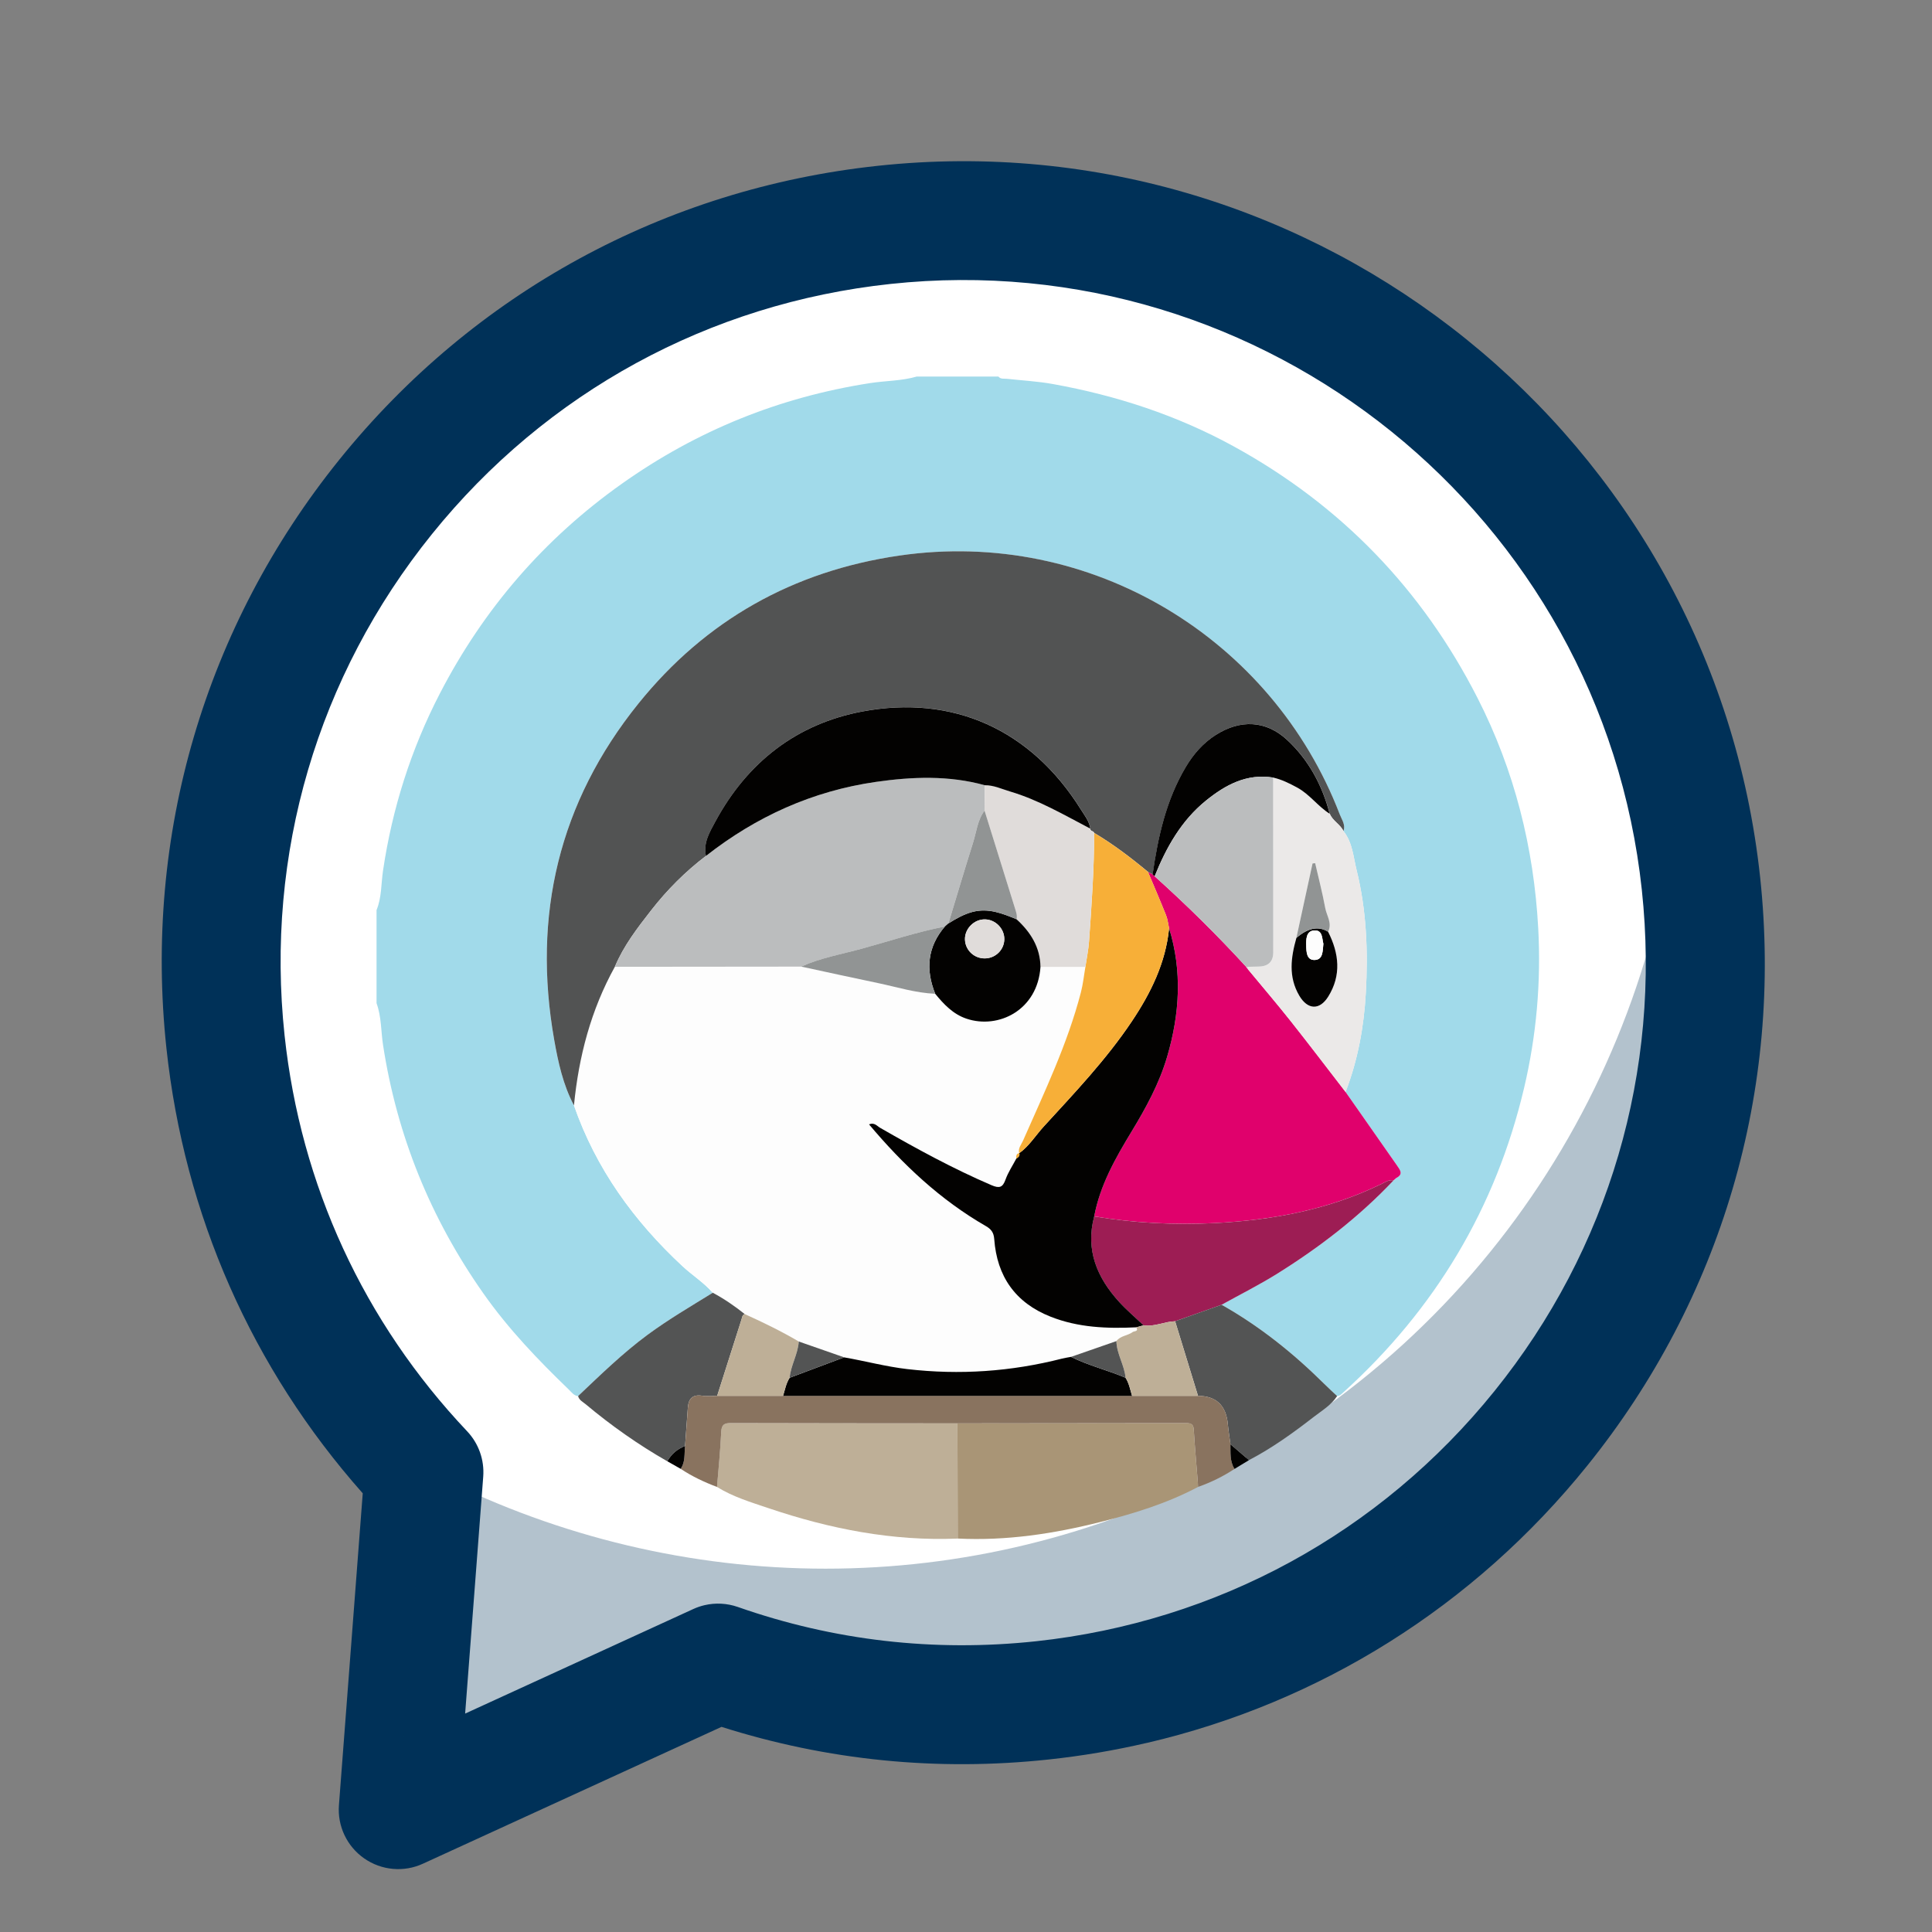 <svg width="118" height="118" viewBox="0 0 118 118" fill="none" xmlns="http://www.w3.org/2000/svg">
<rect x="0" y="0" width="118" height="118" fill="#808080" stroke="none"/>
<path d="M25.892 89.913C19.314 82.959 14.869 73.88 13.771 63.626C11.102 38.741 29.113 16.404 53.997 13.734C78.882 11.065 101.22 29.075 103.889 53.96C106.559 78.845 88.548 101.182 63.663 103.852C56.74 104.594 50.017 103.733 43.861 101.572L24.321 110.526L25.895 89.909L25.892 89.913Z" fill="white"/>
<g opacity="0.5">
<path d="M46.097 24.443C24.113 32.394 12.043 55.588 17.484 77.794C16.786 76.358 16.148 74.876 15.593 73.341C7.079 49.806 19.26 23.825 42.795 15.311C66.33 6.798 92.311 18.979 100.825 42.514C101.382 44.058 101.846 45.611 102.23 47.169C92.215 26.603 68.092 16.489 46.097 24.443Z" fill="white"/>
</g>
<path d="M70.048 106.449C68.086 106.906 66.086 107.247 64.048 107.464C57.245 108.195 50.532 107.523 44.068 105.471L25.832 113.828C24.667 114.365 23.3 114.242 22.245 113.506C21.19 112.771 20.602 111.532 20.701 110.252L22.155 91.206C15.393 83.578 11.255 74.213 10.164 64.016C8.768 51.015 12.52 38.251 20.727 28.072C28.934 17.892 40.614 11.52 53.615 10.127C80.452 7.25 104.626 26.741 107.503 53.579C108.898 66.579 105.147 79.344 96.94 89.523C90.019 98.108 80.625 103.985 70.052 106.451L70.048 106.449ZM43.033 98.038C43.7 97.883 44.405 97.919 45.06 98.147C50.927 100.205 57.056 100.909 63.274 100.243C74.338 99.052 84.29 93.629 91.279 84.96C98.269 76.291 101.464 65.419 100.277 54.347C97.827 31.494 77.238 14.893 54.384 17.343C43.315 18.529 33.368 23.957 26.379 32.626C19.389 41.295 16.194 52.167 17.381 63.239C18.362 72.382 22.218 80.743 28.53 87.416C29.235 88.162 29.591 89.166 29.514 90.189L28.409 104.66L42.344 98.274C42.568 98.171 42.798 98.093 43.033 98.038Z" fill="#003158"/>
<g opacity="0.3">
<path d="M25.554 89.54C39.876 97.232 57.557 98.179 73.292 90.521C90.74 82.025 101.335 65.116 102.604 47.054C103.2 49.286 103.636 51.593 103.89 53.963C106.559 78.847 88.549 101.185 63.664 103.854C56.741 104.596 50.018 103.736 43.861 101.575L24.322 110.528L25.896 89.912C25.779 89.79 25.671 89.662 25.557 89.539L25.554 89.54Z" fill="#003158"/>
</g>
<g clip-path="url(#clip0_1910_13239)">
<path d="M55.991 22.999L60.981 22.999C61.118 23.171 61.317 23.116 61.495 23.136C62.432 23.238 63.379 23.288 64.303 23.455C68.182 24.154 71.888 25.362 75.359 27.267C81.906 30.862 86.862 35.999 90.245 42.635C92.492 47.043 93.683 51.765 93.95 56.7C94.128 59.981 93.842 63.245 93.087 66.445C91.358 73.782 87.647 79.96 82.069 85.021C81.951 85.128 81.843 85.256 81.665 85.267C81.399 85.015 81.128 84.769 80.867 84.511C78.983 82.643 76.928 80.996 74.609 79.691C75.75 79.057 76.921 78.468 78.029 77.779C80.613 76.167 83.016 74.315 85.115 72.092L85.104 72.097C85.161 72.047 85.221 71.999 85.278 71.949C85.726 71.721 85.522 71.463 85.326 71.185C84.274 69.69 83.229 68.189 82.182 66.692C82.931 64.748 83.303 62.713 83.418 60.651C83.561 58.13 83.464 55.603 82.853 53.134C82.653 52.328 82.607 51.453 82.053 50.762C82.195 50.375 81.951 50.064 81.827 49.743C77.71 39.017 66.654 32.224 54.916 33.936C48.441 34.881 43.091 37.885 38.993 42.97C34.136 48.998 32.504 55.905 33.847 63.51C34.089 64.883 34.388 66.262 35.055 67.518C36.396 71.374 38.712 74.571 41.678 77.33C42.28 77.892 42.987 78.333 43.534 78.959C42.187 79.793 40.82 80.59 39.542 81.535C38.019 82.66 36.674 83.976 35.307 85.271C35.049 85.245 34.916 85.037 34.753 84.882C32.858 83.056 31.047 81.166 29.525 79C26.299 74.413 24.248 69.373 23.396 63.832C23.265 62.98 23.3 62.098 22.998 61.271L22.998 55.586C23.317 54.811 23.274 53.974 23.395 53.166C23.959 49.371 25.106 45.759 26.864 42.36C29.534 37.197 33.232 32.909 37.989 29.539C42.565 26.296 47.611 24.255 53.151 23.397C54.097 23.251 55.064 23.268 55.991 22.999Z" fill="#A1DAEA"/>
<path d="M43.536 78.957C42.989 78.331 42.283 77.89 41.679 77.328C38.713 74.569 36.398 71.371 35.056 67.516C35.345 64.535 36.094 61.686 37.552 59.049C41.346 59.046 45.14 59.042 48.934 59.038C50.499 59.376 52.061 59.717 53.629 60.046C54.786 60.289 55.924 60.649 57.119 60.699C57.647 61.343 58.21 61.944 59.031 62.22C60.981 62.876 63.375 61.699 63.549 59.057C64.464 59.057 65.377 59.057 66.293 59.057C66.204 59.578 66.15 60.108 66.017 60.617C65.196 63.775 63.788 66.705 62.482 69.673C62.374 69.918 62.165 70.138 62.247 70.442L62.247 70.431C62.058 70.474 62.065 70.618 62.076 70.767C61.85 71.193 61.574 71.602 61.415 72.053C61.239 72.544 61.031 72.594 60.566 72.395C58.214 71.387 55.976 70.162 53.762 68.891C53.569 68.78 53.401 68.539 53.08 68.678C55.149 71.141 57.439 73.292 60.212 74.89C60.528 75.071 60.696 75.272 60.726 75.685C60.892 77.959 62.013 79.571 64.162 80.421C65.854 81.09 67.617 81.159 69.401 81.074C69.562 81.34 69.272 81.292 69.185 81.359C68.879 81.589 68.438 81.578 68.188 81.915C67.263 82.236 66.339 82.556 65.415 82.879C65.235 82.912 65.052 82.936 64.876 82.982C61.763 83.779 58.616 83.996 55.418 83.625C54.112 83.473 52.847 83.13 51.557 82.908C50.635 82.586 49.712 82.265 48.788 81.943C47.722 81.313 46.613 80.775 45.486 80.264C44.873 79.775 44.228 79.334 43.538 78.963L43.536 78.957Z" fill="#FDFDFD"/>
<path d="M37.552 59.049C36.092 61.686 35.345 64.535 35.056 67.516C34.389 66.26 34.091 64.881 33.848 63.508C32.505 55.903 34.137 48.996 38.995 42.968C43.093 37.883 48.443 34.877 54.918 33.934C66.656 32.222 77.712 39.015 81.828 49.741C81.951 50.062 82.195 50.375 82.054 50.76C81.86 50.342 81.391 50.14 81.219 49.702C80.765 47.97 79.942 46.428 78.636 45.207C77.332 43.987 75.757 43.924 74.251 44.892C73.477 45.388 72.891 46.066 72.426 46.847C71.224 48.868 70.731 51.112 70.402 53.405C70.307 53.355 70.213 53.305 70.118 53.253C69.075 52.384 67.997 51.565 66.828 50.87C66.798 50.738 66.576 50.781 66.594 50.607C66.539 50.151 66.248 49.806 66.018 49.437C62.96 44.536 58.18 42.416 52.678 43.45C48.656 44.206 45.648 46.558 43.695 50.175C43.354 50.805 42.943 51.476 43.12 52.274C41.857 53.234 40.745 54.35 39.771 55.599C38.928 56.679 38.089 57.765 37.555 59.046L37.552 59.049Z" fill="#525353"/>
<path d="M70.116 53.257C70.211 53.307 70.305 53.357 70.4 53.407C70.441 53.444 70.483 53.483 70.524 53.522C72.475 55.273 74.338 57.113 76.109 59.046C76.146 59.098 76.185 59.15 76.222 59.201C77.093 60.254 77.982 61.294 78.831 62.365C79.965 63.795 81.067 65.248 82.182 66.692C83.229 68.191 84.275 69.69 85.326 71.185C85.52 71.463 85.726 71.721 85.278 71.949C85.22 71.999 85.163 72.047 85.104 72.097L85.115 72.092C84.841 72.038 84.626 72.188 84.4 72.299C81.182 73.88 77.734 74.519 74.196 74.701C71.734 74.827 69.272 74.697 66.83 74.293C67.184 72.395 68.117 70.75 69.101 69.132C69.99 67.668 70.807 66.176 71.291 64.522C72.05 61.922 72.217 59.314 71.404 56.692C71.343 56.427 71.317 56.147 71.217 55.897C70.863 55.01 70.485 54.133 70.115 53.253L70.116 53.257Z" fill="#E0016C"/>
<path d="M66.83 74.295C69.27 74.699 71.732 74.829 74.196 74.703C77.734 74.521 81.182 73.882 84.4 72.301C84.626 72.19 84.841 72.04 85.115 72.093C83.016 74.317 80.613 76.166 78.029 77.781C76.923 78.472 75.752 79.059 74.609 79.693C73.662 80.028 72.716 80.364 71.769 80.699C71.119 80.714 70.509 81.051 69.842 80.948C69.346 80.475 68.818 80.028 68.356 79.522C67.002 78.034 66.281 76.346 66.828 74.297L66.83 74.295Z" fill="#9D1D54"/>
<path d="M82.182 66.692C81.067 65.248 79.963 63.793 78.831 62.365C77.982 61.294 77.093 60.254 76.222 59.201C76.226 59.151 76.228 59.101 76.232 59.051C76.439 59.046 76.647 59.036 76.854 59.036C77.461 59.034 77.764 58.74 77.766 58.154C77.766 54.6 77.762 51.046 77.76 47.492C78.282 47.608 78.749 47.844 79.222 48.097C79.994 48.513 80.491 49.25 81.221 49.706C81.393 50.143 81.862 50.345 82.056 50.764C82.61 51.457 82.658 52.33 82.856 53.136C83.468 55.605 83.562 58.13 83.421 60.652C83.305 62.713 82.934 64.748 82.186 66.694L82.182 66.692ZM79.177 57.283C78.844 58.477 78.675 59.652 79.353 60.808C79.853 61.66 80.583 61.729 81.121 60.867C81.934 59.563 81.784 58.225 81.113 56.905C81.38 56.385 81.026 55.931 80.939 55.454C80.77 54.535 80.533 53.629 80.324 52.717C80.27 52.723 80.218 52.728 80.165 52.732C79.835 54.248 79.505 55.766 79.175 57.282L79.177 57.283Z" fill="#EBE9E8"/>
<path d="M43.536 78.957C44.228 79.328 44.871 79.769 45.485 80.258C45.329 80.319 45.327 80.469 45.286 80.597C44.792 82.15 44.297 83.703 43.802 85.254C43.502 85.254 43.195 85.297 42.902 85.249C42.302 85.149 42.052 85.425 42.011 85.979C41.953 86.759 41.896 87.539 41.84 88.319C41.364 88.497 41.007 88.81 40.755 89.249C38.986 88.238 37.326 87.068 35.764 85.76C35.594 85.617 35.368 85.516 35.308 85.267C36.676 83.972 38.022 82.656 39.543 81.531C40.822 80.588 42.189 79.789 43.536 78.956L43.536 78.957Z" fill="#535454"/>
<path d="M71.771 80.697C72.717 80.362 73.664 80.027 74.611 79.691C76.928 80.996 78.983 82.643 80.869 84.511C81.128 84.769 81.4 85.015 81.667 85.267C81.306 85.821 80.743 86.151 80.239 86.54C78.985 87.513 77.697 88.442 76.284 89.179C75.906 88.857 75.53 88.532 75.152 88.21C75.098 87.802 75.029 87.398 74.992 86.989C74.89 85.84 74.283 85.262 73.171 85.254C72.704 83.735 72.24 82.215 71.773 80.697L71.771 80.697Z" fill="#535454"/>
<path d="M85.106 72.097C85.163 72.047 85.22 71.999 85.28 71.949C85.222 71.999 85.165 72.047 85.106 72.097Z" fill="#9D1D54"/>
<path d="M58.493 93.971C54.52 94.136 50.694 93.382 46.95 92.118C45.87 91.753 44.771 91.427 43.791 90.817C43.88 89.694 43.995 88.573 44.049 87.45C44.069 87.013 44.232 86.915 44.632 86.916C49.247 86.931 53.862 86.929 58.477 86.933C58.482 89.279 58.486 91.625 58.492 93.973L58.493 93.971Z" fill="#BEAF97"/>
<path d="M58.493 93.971C58.488 91.625 58.484 89.279 58.478 86.931C61.897 86.927 65.313 86.924 68.731 86.92C69.931 86.92 71.132 86.92 72.332 86.92C72.61 86.92 72.884 86.877 72.91 87.309C72.982 88.477 73.09 89.644 73.182 90.812C71.302 91.811 69.283 92.435 67.234 92.952C64.37 93.675 61.465 94.118 58.495 93.969L58.493 93.971Z" fill="#A99576"/>
<path d="M73.182 90.814C73.09 89.646 72.982 88.481 72.91 87.311C72.884 86.879 72.608 86.922 72.332 86.922C71.132 86.922 69.931 86.922 68.731 86.922C65.312 86.926 61.896 86.929 58.478 86.933C53.864 86.929 49.249 86.929 44.634 86.916C44.234 86.916 44.071 87.013 44.05 87.45C43.997 88.575 43.884 89.696 43.793 90.817C43.015 90.525 42.267 90.174 41.572 89.711C41.87 89.288 41.787 88.79 41.842 88.319C41.9 87.539 41.955 86.759 42.013 85.979C42.053 85.425 42.303 85.149 42.904 85.249C43.197 85.297 43.502 85.256 43.804 85.254C45.145 85.254 46.489 85.254 47.83 85.254C54.934 85.254 62.041 85.254 69.145 85.254C70.487 85.254 71.828 85.254 73.171 85.254C74.285 85.262 74.892 85.84 74.992 86.989C75.029 87.396 75.098 87.802 75.152 88.21C75.163 88.723 75.102 89.249 75.405 89.713C74.711 90.171 73.968 90.536 73.184 90.812L73.182 90.814Z" fill="#89735F"/>
<path d="M75.404 89.713C75.1 89.249 75.163 88.723 75.15 88.21C75.528 88.534 75.904 88.857 76.282 89.181C75.989 89.359 75.696 89.537 75.404 89.715L75.404 89.713Z" fill="#030201"/>
<path d="M41.842 88.319C41.787 88.79 41.87 89.287 41.572 89.711C41.299 89.557 41.027 89.403 40.757 89.249C41.008 88.81 41.368 88.497 41.842 88.319Z" fill="#030201"/>
<path d="M37.552 59.049C38.085 57.769 38.925 56.683 39.767 55.603C40.742 54.354 41.853 53.238 43.117 52.278C46.185 49.869 49.631 48.311 53.501 47.755C55.724 47.434 57.95 47.351 60.151 47.96C60.146 48.477 60.138 48.993 60.133 49.51C59.696 50.097 59.636 50.822 59.425 51.489C58.908 53.121 58.423 54.763 57.926 56.401C57.854 56.464 57.782 56.529 57.71 56.592C56 56.922 54.349 57.474 52.674 57.934C51.422 58.279 50.133 58.503 48.936 59.038C45.142 59.042 41.348 59.046 37.554 59.049L37.552 59.049Z" fill="#BBBDBE"/>
<path d="M66.83 74.295C66.285 76.346 67.004 78.034 68.358 79.521C68.82 80.027 69.346 80.471 69.844 80.946C69.696 80.987 69.547 81.027 69.399 81.068C67.615 81.153 65.85 81.087 64.16 80.416C62.011 79.565 60.89 77.953 60.724 75.679C60.694 75.266 60.526 75.066 60.211 74.884C57.437 73.287 55.148 71.135 53.078 68.673C53.401 68.534 53.567 68.775 53.76 68.886C55.976 70.159 58.214 71.382 60.564 72.39C61.029 72.588 61.239 72.538 61.413 72.047C61.574 71.597 61.85 71.189 62.074 70.761C62.189 70.678 62.313 70.602 62.248 70.426L62.246 70.437C62.865 69.992 63.258 69.336 63.764 68.786C65.644 66.734 67.565 64.714 69.121 62.391C70.285 60.654 71.196 58.812 71.404 56.692C72.215 59.314 72.05 61.922 71.291 64.522C70.807 66.176 69.99 67.668 69.101 69.132C68.119 70.75 67.186 72.395 66.83 74.293L66.83 74.295Z" fill="#030201"/>
<path d="M71.404 56.694C71.195 58.816 70.285 60.656 69.122 62.392C67.565 64.716 65.642 66.734 63.764 68.787C63.26 69.338 62.865 69.994 62.247 70.439C62.165 70.135 62.374 69.914 62.482 69.67C63.788 66.701 65.196 63.771 66.017 60.613C66.15 60.104 66.202 59.574 66.293 59.053C66.369 58.534 66.478 58.019 66.515 57.498C66.669 55.293 66.83 53.086 66.826 50.873C67.995 51.568 69.073 52.388 70.116 53.257C70.485 54.137 70.865 55.013 71.219 55.901C71.319 56.151 71.347 56.429 71.406 56.696L71.404 56.694Z" fill="#F7AF38"/>
<path d="M66.824 50.873C66.83 53.086 66.669 55.293 66.513 57.498C66.476 58.019 66.367 58.536 66.291 59.053C65.377 59.053 64.462 59.053 63.549 59.053C63.532 57.847 62.943 56.928 62.087 56.142C62.141 55.907 62.057 55.693 61.989 55.473C61.367 53.486 60.75 51.496 60.131 49.508C60.136 48.991 60.144 48.476 60.149 47.959C60.69 47.951 61.172 48.187 61.674 48.335C63.425 48.85 64.988 49.771 66.589 50.608C66.57 50.783 66.795 50.74 66.822 50.872L66.824 50.873Z" fill="#E0DCDA"/>
<path d="M69.144 85.256C62.039 85.256 54.932 85.256 47.828 85.256C47.941 84.88 48.011 84.489 48.228 84.15C49.338 83.735 50.446 83.318 51.555 82.903C52.845 83.125 54.11 83.47 55.416 83.62C58.612 83.99 61.759 83.774 64.873 82.977C65.051 82.932 65.233 82.908 65.412 82.873C66.483 83.403 67.649 83.685 68.743 84.148C68.96 84.487 69.029 84.88 69.142 85.256L69.144 85.256Z" fill="#030201"/>
<path d="M62.087 56.144C62.943 56.929 63.531 57.849 63.549 59.055C63.375 61.697 60.981 62.874 59.031 62.218C58.21 61.942 57.647 61.342 57.119 60.697C56.522 59.214 56.643 57.834 57.708 56.59C57.78 56.527 57.852 56.462 57.925 56.4C58.388 56.112 58.849 55.842 59.39 55.699C60.368 55.44 61.222 55.792 62.086 56.144L62.087 56.144ZM61.339 57.361C61.344 56.72 60.807 56.168 60.166 56.153C59.503 56.136 58.921 56.716 58.936 57.376C58.951 58.023 59.488 58.54 60.146 58.536C60.803 58.532 61.333 58.01 61.339 57.361Z" fill="#030201"/>
<path d="M48.228 84.148C48.011 84.487 47.943 84.878 47.828 85.254C46.487 85.254 45.144 85.254 43.802 85.254C44.297 83.701 44.791 82.148 45.286 80.597C45.327 80.469 45.331 80.319 45.484 80.258C46.611 80.768 47.72 81.307 48.786 81.935C48.737 82.708 48.3 83.381 48.228 84.148Z" fill="#BEAF97"/>
<path d="M57.708 56.59C56.643 57.834 56.52 59.214 57.119 60.697C55.924 60.647 54.786 60.287 53.629 60.044C52.063 59.717 50.499 59.374 48.934 59.036C50.129 58.499 51.42 58.277 52.673 57.932C54.347 57.472 55.998 56.92 57.708 56.59Z" fill="#919494"/>
<path d="M69.144 85.256C69.029 84.88 68.962 84.487 68.746 84.148C68.675 83.373 68.206 82.699 68.186 81.911C68.434 81.574 68.877 81.585 69.183 81.355C69.272 81.288 69.561 81.337 69.4 81.07C69.548 81.029 69.696 80.988 69.844 80.948C70.511 81.051 71.121 80.714 71.771 80.699C72.238 82.219 72.703 83.738 73.169 85.256C71.828 85.256 70.487 85.256 69.144 85.256Z" fill="#BEAF97"/>
<path d="M68.186 81.911C68.204 82.699 68.675 83.373 68.746 84.148C67.649 83.686 66.484 83.403 65.415 82.873C66.339 82.552 67.263 82.232 68.188 81.909L68.186 81.911Z" fill="#535454"/>
<path d="M48.228 84.148C48.3 83.383 48.737 82.708 48.786 81.935C49.708 82.258 50.631 82.578 51.555 82.901C50.446 83.316 49.338 83.733 48.228 84.148Z" fill="#535454"/>
<path d="M62.248 70.427C62.313 70.603 62.189 70.68 62.074 70.763C62.063 70.617 62.056 70.47 62.248 70.427Z" fill="#F7AF38"/>
<path d="M66.591 50.61C64.988 49.773 63.425 48.852 61.676 48.337C61.174 48.188 60.692 47.953 60.151 47.96C57.952 47.351 55.725 47.436 53.501 47.755C49.63 48.312 46.187 49.869 43.117 52.278C42.939 51.48 43.35 50.809 43.691 50.179C45.644 46.561 48.652 44.21 52.674 43.454C58.176 42.42 62.956 44.54 66.015 49.441C66.244 49.808 66.533 50.154 66.591 50.61Z" fill="#030201"/>
<path d="M81.217 49.704C80.487 49.248 79.99 48.511 79.218 48.096C78.747 47.842 78.279 47.608 77.756 47.49C76.143 47.234 74.85 47.934 73.66 48.894C72.15 50.116 71.233 51.752 70.52 53.522C70.479 53.483 70.437 53.446 70.396 53.407C70.726 51.114 71.22 48.87 72.421 46.849C72.886 46.068 73.471 45.39 74.246 44.894C75.752 43.928 77.326 43.989 78.631 45.209C79.937 46.43 80.761 47.971 81.213 49.704L81.217 49.704Z" fill="#030201"/>
<path d="M70.524 53.522C71.237 51.754 72.154 50.116 73.664 48.894C74.852 47.934 76.147 47.234 77.76 47.49C77.76 51.044 77.764 54.598 77.766 58.153C77.766 58.738 77.462 59.032 76.854 59.035C76.647 59.035 76.439 59.044 76.232 59.049C76.191 59.049 76.15 59.049 76.109 59.044C74.338 57.109 72.475 55.271 70.524 53.52L70.524 53.522Z" fill="#BBBDBE"/>
<path d="M76.108 59.046C76.148 59.049 76.189 59.051 76.23 59.051C76.226 59.101 76.224 59.151 76.221 59.201C76.184 59.15 76.145 59.098 76.108 59.046Z" fill="#E0DCDA"/>
<path d="M81.115 56.907C81.786 58.227 81.936 59.565 81.123 60.869C80.585 61.731 79.855 61.662 79.355 60.81C78.677 59.654 78.844 58.48 79.179 57.285C79.884 56.671 80.53 56.545 81.117 56.907L81.115 56.907ZM80.828 57.643C80.739 57.331 80.8 56.792 80.263 56.828C79.765 56.861 79.77 57.385 79.779 57.761C79.789 58.132 79.794 58.669 80.324 58.631C80.813 58.595 80.782 58.082 80.828 57.643Z" fill="#030201"/>
<path d="M81.115 56.907C80.53 56.545 79.884 56.671 79.177 57.285C79.507 55.769 79.837 54.252 80.166 52.736C80.22 52.73 80.272 52.725 80.326 52.721C80.535 53.633 80.772 54.539 80.941 55.458C81.028 55.934 81.382 56.388 81.115 56.909L81.115 56.907Z" fill="#919494"/>
<path d="M62.087 56.144C61.222 55.794 60.37 55.44 59.392 55.699C58.849 55.843 58.389 56.114 57.926 56.4C58.425 54.761 58.908 53.12 59.425 51.487C59.636 50.82 59.696 50.095 60.133 49.508C60.751 51.496 61.368 53.486 61.991 55.473C62.059 55.693 62.143 55.907 62.089 56.142L62.087 56.144Z" fill="#919494"/>
<path d="M61.341 57.361C61.335 58.01 60.805 58.532 60.148 58.536C59.49 58.54 58.953 58.023 58.938 57.376C58.923 56.716 59.505 56.136 60.168 56.153C60.809 56.168 61.346 56.72 61.341 57.361Z" fill="#E0DCDA"/>
<path d="M80.828 57.643C80.782 58.084 80.813 58.597 80.324 58.631C79.794 58.668 79.789 58.132 79.779 57.761C79.77 57.385 79.765 56.861 80.263 56.828C80.798 56.792 80.739 57.332 80.828 57.643Z" fill="#FDFDFD"/>
</g>
<defs>
<clipPath id="clip0_1910_13239">
<rect width="71" height="71" fill="white" transform="translate(23 22.999)"/>
</clipPath>
</defs>
</svg>
